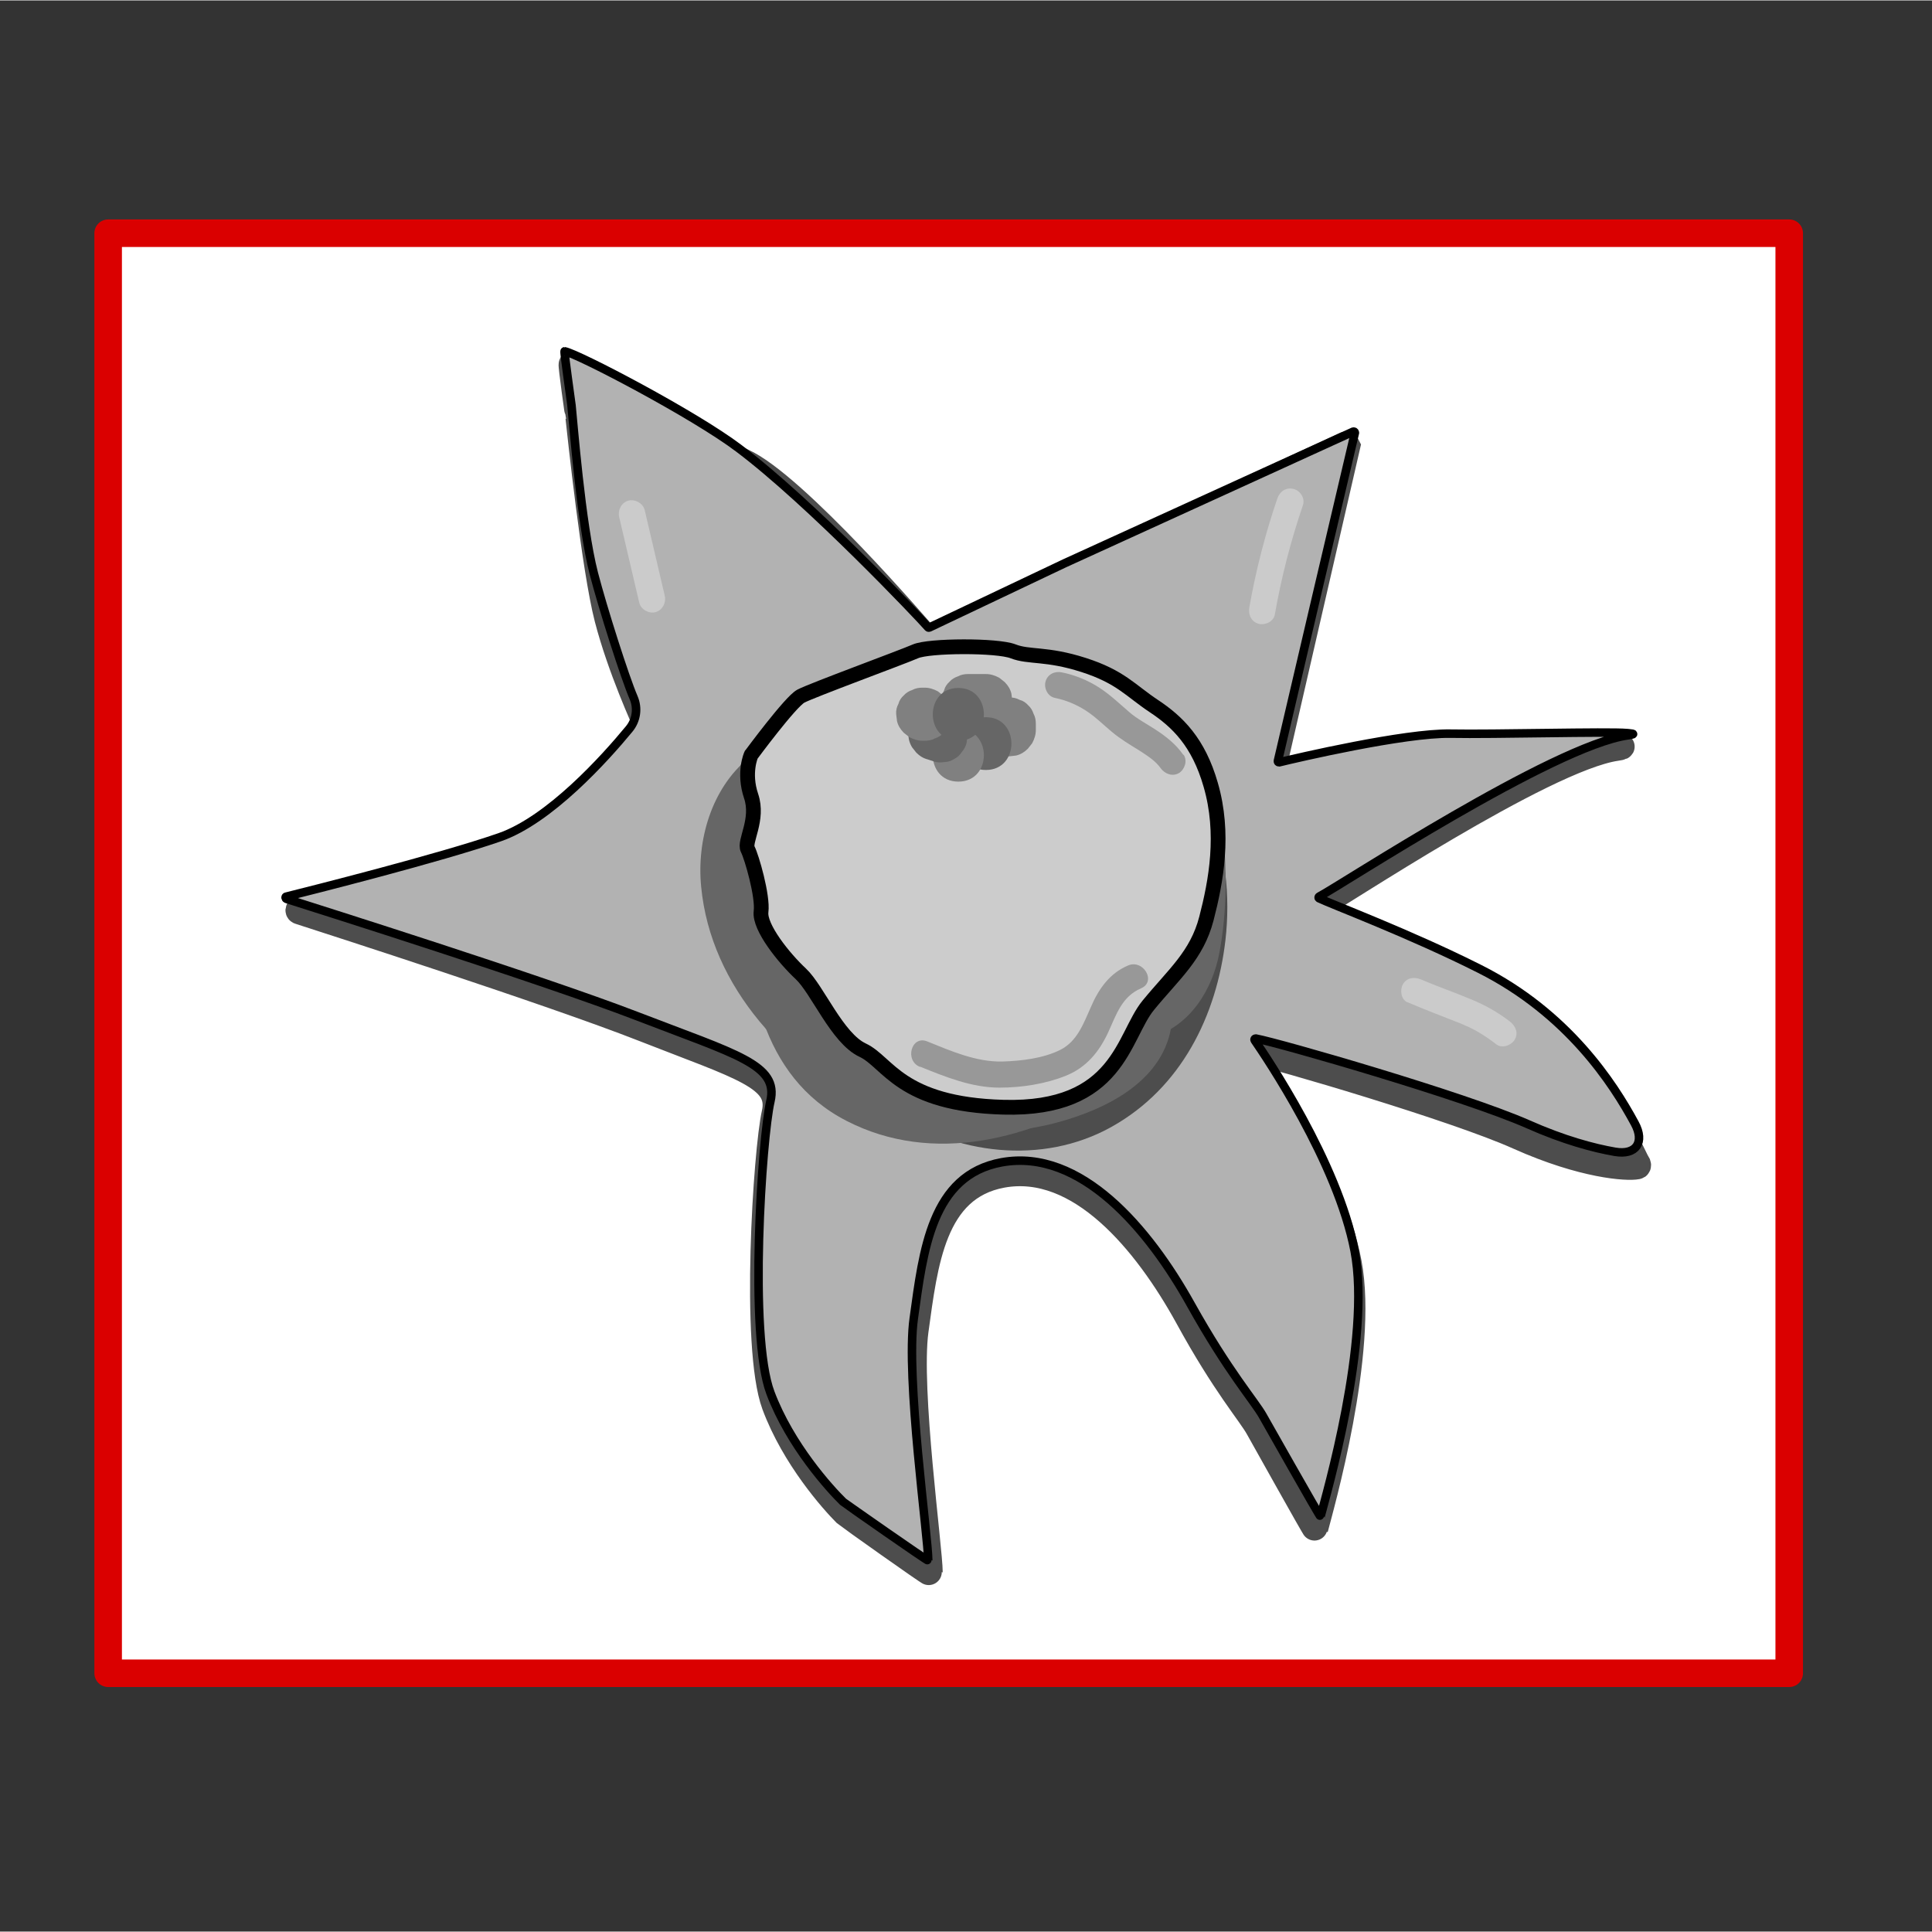 <svg width="68.03" height="68.03" xmlns="http://www.w3.org/2000/svg" viewBox="0 0 68.06 68.03">
  <rect x="0" y="0" width="68.06" height="68.03" fill="#333333" stroke="none"/>
  <defs>
    <style>
      .cls-1 {
        fill: none;
        stroke: #da0000;
        stroke-linecap: round;
        stroke-linejoin: round;
        stroke-width: .97px;
      }

      .cls-2, .cls-3, .cls-4, .cls-5, .cls-6, .cls-7, .cls-8 {
        stroke-width: 0px;
      }

      .cls-2, .cls-9 {
        fill: #4d4d4d;
      }

      .cls-3 {
        fill: #666;
      }

      .cls-10 {
        fill: #ccc;
        stroke-width: .52px;
      }

      .cls-10, .cls-9, .cls-11 {
        stroke-miterlimit: 10;
      }

      .cls-10, .cls-11 {
        stroke: #000;
      }

      .cls-4 {
        fill: #cbcbcb;
      }

      .cls-5 {
        fill: gray;
      }

      .cls-9 {
        stroke: #4d4d4d;
        stroke-width: .92px;
      }

      .cls-11 {
        fill: #b2b2b2;
        stroke-width: .3px;
      }

      .cls-6 {
        fill: #989898;
      }

      .cls-7 {
        fill: #fef4d1;
        opacity: 0;
      }

      .cls-8 {
        fill: #fff;
      }
    </style>
  </defs>
  <g id="Ebene_7" data-name="Ebene 7">
    <rect class="cls-7" width="68.06" height="68.03"/>
    <path class="cls-8" d="M49.31,8.21c-.23.03-.46.03-.68.05-.24.04-.49.06-.74.06-2.13.13-4.31.07-6.43.11-2.7.05-5.39.07-8.09.07-5.27,0-10.55-.08-15.82-.23-.21.02-.43.03-.64.06-.25.03-.46-.03-.64-.12H3.81v50.73h59.22V8.21h-13.72Z"/>
  </g>
  <g id="Ebene_9" data-name="Ebene 9">
    <g>
      <path class="cls-9" d="M44.81,27.22l2.65-11.52s-.03-.06-.06-.05l-9.98,4.64-4.67,2.25s-.03,0-.05,0c-.32-.37-4.71-5.48-6.54-6.3s-5.55-3.33-6.02-3.42c-.03,0,.23,1.85.24,1.87.06.56.57,5.34,1.02,7.08s1.31,3.62,1.39,3.8c0,.01,0,.01,0,.03-.18.24-2.69,3.54-4.88,4.32-2.05.73-6.5,1.87-7.36,2.09-.04.01-.05.07,0,.08,1.11.36,8.85,2.85,12.09,4.12,3.49,1.37,4.94,1.72,4.65,3s-.75,8.22,0,10.26c.69,1.86,2.06,3.39,2.51,3.84.03.03,2.95,2.11,2.95,2.07,0-.83-.78-6.46-.5-8.52.33-2.38.61-5.04,3.05-5.49,2.73-.5,5.08,2.35,6.54,5,1.31,2.4,2.21,3.41,2.49,3.92.02.03,1.99,3.57,2,3.54.18-.7,1.77-6.22,1.18-9.35s-3.06-6.83-3.45-7.41c-.02-.03,0-.07.04-.06.86.17,7.18,2.02,9.4,3.02,2.28,1.02,3.83,1.11,4.17,1.04.03,0,.04-.03.03-.06-.32-.53-1.73-4.33-5.87-6.45-2.4-1.23-5.1-2.27-5.55-2.49-.03-.02-.03-.05,0-.07.79-.42,8.1-5.3,10.66-5.67.41-.06.02-.07-.02-.08-.65-.06-4.64.05-6.1.02-1.58-.03-5.32.86-5.93,1.01-.03,0-.05-.02-.04-.05Z"/>
      <path class="cls-11" d="M45.02,26.78c.2-.87,2.48-10.59,2.71-11.55,0-.03-.03-.05-.06-.04l-10.17,4.64-4.76,2.26s-.03.01-.04,0c-.3-.35-4.16-4.42-6.67-6.31-1.57-1.19-5.66-3.33-6.14-3.42-.03,0,.24,1.85.24,1.88.06.56.34,4.21.79,5.95.32,1.23,1.09,3.65,1.4,4.37.16.37.1.8-.16,1.11-.84,1.02-2.8,3.2-4.56,3.81-2.1.73-6.67,1.88-7.51,2.09-.04,0-.04.06,0,.08,1.13.36,9.02,2.85,12.32,4.12,3.55,1.37,5.03,1.72,4.73,3.01s-.77,8.23,0,10.27c.7,1.86,2.1,3.39,2.56,3.84.03.03,3,2.11,3,2.07,0-.83-.8-6.46-.51-8.53.33-2.38.62-5.05,3.1-5.5,2.78-.5,5.18,2.35,6.66,5.01,1.34,2.4,2.25,3.41,2.54,3.93.02.03,2.02,3.58,2.03,3.54.18-.7,1.8-6.23,1.2-9.36s-3.13-6.85-3.52-7.42c-.02-.03,0-.06.04-.06.85.16,7.32,2.02,9.59,3.02,1.26.56,2.31.84,3.06.97s1.06-.34.7-1c-.76-1.41-2.36-3.88-5.46-5.44-2.46-1.24-5.23-2.28-5.66-2.49-.03-.01-.02-.05,0-.06.78-.41,8.25-5.31,10.87-5.68.42-.06.02-.07-.02-.08-.66-.06-4.72.05-6.22.02-1.61-.03-5.43.86-6.04,1.01-.03,0-.05-.02-.04-.05Z"/>
      <path class="cls-2" d="M42.58,32.9c.46-1.69.41-3.51-.16-5.17-.16-.46-.65-.81-1.15-.65-.46.15-.82.65-.65,1.15.13.37.23.76.3,1.15.02.08.03.17.04.25.04.22,0-.12.01.09s.04.39.04.59c.01.37,0,.74-.04,1.1,0,.06-.01.11-.02.17.01-.09.01-.11,0-.04-.02.1-.03.2-.05.29-.04.19-.08.39-.14.58-.13.47.16,1.03.65,1.15s1.01-.15,1.15-.65h0Z"/>
      <path class="cls-2" d="M26.7,26.25l-.74.99,2.55,1.08c.31-.88,1.1-1.43,1.99-1.62l-.74-2.7c-3.79,1.43-5.62,5.7-4.26,9.49s5.42,6.36,9.54,6.45c2.41.05,4.82-.94,6.09-3.07.92-1.55-1.5-2.96-2.41-1.41s-3.04,1.88-4.75,1.59-3.38-1.07-4.58-2.37c-1.09-1.19-1.74-2.9-1.51-4.52.21-1.47,1.21-2.93,2.63-3.47,1.67-.63,1.04-3.07-.74-2.7-1.88.4-3.31,1.79-3.94,3.57-.23.65.21,1.41.81,1.65.69.28,1.32,0,1.75-.57l.74-.99c.45-.6.1-1.56-.5-1.91-.71-.42-1.46-.11-1.91.5h0Z"/>
      <path class="cls-2" d="M31.97,28.06c.11-.11.23-.21.36-.31l-.38.29c.26-.19.53-.34.82-.47l-.45.19c.42-.17.85-.28,1.3-.35l-.5.07c.79-.1,1.58-.05,2.37.05l-.5-.07c.39.05.77.11,1.16.18.51.08.97.08,1.44-.19.39-.23.76-.67.86-1.11.11-.48.09-1.01-.19-1.44-.25-.38-.64-.78-1.11-.86-1.32-.22-2.68-.46-4.02-.29-1.43.18-2.75.66-3.8,1.68-.7.68-.73,1.96,0,2.64s1.89.73,2.64,0h0Z"/>
      <path class="cls-2" d="M29.3,26.26c-1.71-.51-3.12.92-3.41,2.5-.25,1.38-.08,2.78.44,4.08,1,2.49,2.87,4.79,5.09,6.3s5.29,1.91,7.74.54,3.7-3.91,4.01-6.58c.35-3.07-.66-6.68-3.91-7.69-.96-.3-2.03.35-2.29,1.3-.27,1,.34,1.99,1.3,2.29.22.07.25.08.1.03.12.06.23.13.33.21-.27-.22.37.44.16.17.29.38.4.73.51,1.2.21.9.18,2.01-.03,2.9-.41,1.75-1.55,3.16-3.19,3.32-.83.09-1.7-.2-2.48-.66-.87-.52-1.62-1.28-2.31-2.11-.61-.72-1.25-1.67-1.58-2.53-.16-.43-.3-.94-.31-1.26,0-.15,0-.3,0-.45.02-.24.02-.3.01-.18.08-.25.08-.29,0-.12.35-.52-.04-.41-1.18.33.96.29,2.03-.35,2.29-1.3s-.33-2-1.3-2.29h0Z"/>
      <path class="cls-2" d="M37.49,36.81c1.9-.93,4.02-2.09,4.58-4.31.15-.58-.75-.83-.9-.25-.49,1.97-2.48,2.94-4.15,3.76-.23.11-.29.43-.17.64.13.23.41.28.64.17h0Z"/>
      <path class="cls-2" d="M26.6,33.87c.89,1.45,1.98,2.74,3.34,3.78s3.07,2.03,4.86,2.17c2.16.18,4.36-.62,5.85-2.21,1.25-1.34,1.73-3.16,2.14-4.89.27-1.12-3.32-.57-3.58.52-.31,1.3-.61,2.72-1.4,3.84-.15.21-.85,1.16-1.11,1.06.05.02.26-.15.26-.1,0,.06-.84-.16-.88-.18-2.42-.81-4.56-2.82-5.88-4.96-.66-1.07-4.07.21-3.6.96h0Z"/>
      <path class="cls-2" d="M30.77,33.17c-.69-1.55-.98-3.24-.85-4.93.02-.23-.56-.3-.65-.31-.42-.04-.92.04-1.32.15s-.87.26-1.22.53c-.22.17-.38.31-.41.6-.13,1.69.16,3.38.85,4.93.11.24.42.29.65.31.42.04.92-.04,1.32-.15s.87-.26,1.22-.53c.15-.11.51-.36.41-.6h0Z"/>
      <path class="cls-3" d="M26.02,28.99c-1.47,3.99,2.02,7.61,5.1,9.61,1.9,1.23,3.97,1.52,6.15.92,1.76-.48,3.77-1.49,4.01-3.5.06-.48-1.76-.1-1.94-.05-.48.14-1.58.39-1.66,1.01-.07.56-.37,1.1-.81,1.44-.03.03-.24.15-.25.17.04-.08.32-.12.37-.13l.18-.04c.16-.02.18-.02.06,0-.1,0-.1,0,0,0-.06,0-.13,0-.19,0-1.51-.21-2.8-1.15-3.95-2.09-2.3-1.88-4.68-4.81-3.51-7.98.22-.59-1.2-.36-1.43-.32-.47.09-.94.22-1.37.43-.23.11-.65.28-.74.54h0Z"/>
      <path class="cls-3" d="M41.2,29.07c.14,1.21.17,2.51.01,3.69-.06.44-.18.96-.41,1.35-.19.31-.45.54-.76.63-1.15.32-.66,2.12.5,1.8,1.37-.39,2.17-1.67,2.42-3.01.27-1.46.27-2.99.1-4.46-.06-.5-.39-.93-.93-.93-.46,0-.99.43-.93.93h0Z"/>
      <path class="cls-2" d="M27.35,29.23s-.01-.07-.02-.11l.03.25c-.02-.19-.02-.38,0-.56l-.03.25c.03-.2.08-.39.16-.58l-.09.22c.08-.2.19-.38.32-.55l-.15.19c.12-.16.26-.3.42-.43l-.19.15c.15-.11.31-.21.49-.28l-.22.09c.08-.03.15-.06.23-.08.47-.13.81-.66.65-1.15s-.64-.8-1.15-.65c-.77.22-1.42.74-1.84,1.42s-.56,1.51-.41,2.31c.04.22.24.45.43.56.2.12.49.17.72.09s.44-.21.56-.43c.12-.23.14-.46.09-.72h0Z"/>
      <path class="cls-2" d="M25.39,29.83v.55c0,.13.02.25.08.36.04.12.1.22.19.3.08.09.18.16.3.19.11.06.23.09.36.08l.25-.03c.16-.04.29-.12.41-.24l.15-.19c.08-.15.13-.3.13-.47v-.55c0-.13-.02-.25-.08-.36-.04-.12-.1-.22-.19-.3-.08-.09-.18-.16-.3-.19-.11-.06-.23-.09-.36-.08l-.25.03c-.16.04-.29.12-.41.24l-.15.19c-.08.15-.13.3-.13.47h0Z"/>
      <path class="cls-3" d="M26.36,26.7c-1.3,1.07-1.82,2.89-1.66,4.52.17,1.77.92,3.37,2.05,4.74,2.41,2.93,6.55,4.05,10.13,2.84.71-.24,1.18-.96.98-1.72-.19-.7-1-1.22-1.72-.98-2.62.89-5.4.17-7.21-1.88-.21-.24-.27-.32-.48-.64-.18-.28-.35-.57-.49-.87-.13-.27-.18-.4-.29-.77-.04-.13-.07-.27-.1-.4,0,0-.08-.45-.04-.18-.04-.32-.05-.65-.03-.97,0-.02.06-.44.01-.17.02-.13.05-.27.09-.4.01-.05.2-.53.09-.29.06-.12.13-.23.19-.35.14-.28-.13.09.1-.14.13-.13.25-.25.39-.37.58-.48.5-1.48,0-1.98-.58-.58-1.39-.48-1.98,0h0Z"/>
      <path class="cls-3" d="M26.18,31.36c.1,3.09.59,6.54,3.64,8.11s6.55.65,9.33-1.12c1.51-.96.11-3.38-1.41-2.41-1.1.7-2.26,1.28-3.55,1.5-.52.09-1.09.1-1.62.03-.33-.04-.98-.23-1.33-.42-2.07-1.07-2.18-3.51-2.25-5.7-.02-.75-.62-1.4-1.4-1.4s-1.42.64-1.4,1.4h0Z"/>
      <path class="cls-10" d="M26.46,26.58s-.28.62,0,1.45-.26,1.6-.12,1.87.54,1.65.47,2.2.81,1.64,1.4,2.19,1.28,2.27,2.18,2.69,1.31,1.91,4.96,2.01c4.07.11,4.2-2.49,5.1-3.59s1.71-1.75,2.05-3.06.65-2.99.15-4.71c-.43-1.5-1.17-2.22-2-2.77s-1.17-1.03-2.48-1.45-1.92-.26-2.48-.48-2.96-.21-3.44,0-3.67,1.38-4.04,1.58-1.75,2.07-1.75,2.07Z"/>
      <path class="cls-5" d="M34.11,25.6h.62c.13,0,.25-.02.36-.08.12-.04.22-.1.3-.19.09-.08.16-.18.19-.3.06-.11.09-.23.08-.36l-.03-.25c-.04-.16-.12-.29-.24-.41l-.19-.15c-.15-.08-.3-.13-.47-.13h-.62c-.13,0-.25.02-.36.08-.12.04-.22.1-.3.19-.09.08-.16.18-.19.3-.06.11-.09.23-.08.36l.03.25c.04.16.12.29.24.41l.19.15c.15.08.3.13.47.13h0Z"/>
      <path class="cls-5" d="M34.62,25.49v.21c0,.13.02.25.08.36.04.12.1.22.19.3.08.09.18.16.3.19.11.06.23.09.36.08l.25-.03c.16-.04.29-.12.41-.24l.15-.19c.08-.15.13-.3.13-.47v-.21c0-.13-.02-.25-.08-.36-.04-.12-.1-.22-.19-.3-.08-.09-.18-.16-.3-.19-.11-.06-.23-.09-.36-.08l-.25.03c-.16.04-.29.12-.41.24l-.15.19c-.08.15-.13.3-.13.47h0Z"/>
      <path class="cls-3" d="M34.73,27.11c1.2,0,1.2-1.86,0-1.86s-1.2,1.86,0,1.86h0Z"/>
      <path class="cls-5" d="M33.76,27.52c1.2,0,1.2-1.86,0-1.86s-1.2,1.86,0,1.86h0Z"/>
      <path class="cls-3" d="M33.39,25.01l-.21-.07c-.12-.04-.25-.04-.37-.02-.12,0-.24.04-.35.11-.11.06-.2.14-.26.24-.08.09-.14.2-.17.32l-.03.25c0,.17.04.32.13.47l.15.19c.12.12.25.2.41.24l.21.07c.12.04.25.04.37.02.12,0,.24-.04.35-.11.11-.06.2-.14.26-.24.08-.09.14-.2.17-.32l.03-.25c0-.17-.04-.32-.13-.47l-.15-.19c-.12-.12-.25-.2-.41-.24h0Z"/>
      <path class="cls-5" d="M32.5,26.08h.07c.13,0,.25-.02.36-.08.12-.04.22-.1.3-.19.09-.08.16-.18.19-.3.06-.11.09-.23.08-.36l-.03-.25c-.04-.16-.12-.29-.24-.41l-.19-.15c-.15-.08-.3-.13-.47-.13h-.07c-.13,0-.25.02-.36.08-.12.04-.22.1-.3.19-.09.08-.16.18-.19.3-.06.11-.09.23-.08.36l.03.25c.04.16.12.29.24.41l.19.15c.15.08.3.13.47.13h0Z"/>
      <path class="cls-3" d="M33.76,26.08c1.2,0,1.2-1.86,0-1.86s-1.2,1.86,0,1.86h0Z"/>
      <path class="cls-6" d="M32.41,37.56c.89.36,1.82.74,2.8.74.78,0,1.62-.13,2.34-.42s1.17-.84,1.49-1.53c.29-.63.48-1.26,1.16-1.55.55-.24.07-1.04-.47-.8-.65.28-1.03.83-1.3,1.46-.26.58-.48,1.21-1.08,1.51s-1.37.39-2.04.41c-.92.02-1.81-.37-2.65-.71-.56-.22-.8.68-.25.9h0Z"/>
      <path class="cls-6" d="M41.68,26.57c-.26-.37-.6-.64-.97-.88-.32-.21-.67-.39-.94-.63-.35-.3-.67-.61-1.06-.86s-.85-.44-1.31-.53c-.25-.05-.5.07-.57.33-.06.23.08.52.33.57.39.08.75.23,1.08.44s.61.49.92.75.63.45.97.66c.28.18.58.37.76.63.15.2.41.3.64.17.2-.12.31-.43.17-.64h0Z"/>
      <path class="cls-4" d="M45,17.54c-.43,1.26-.76,2.54-.99,3.85-.04.25.07.5.33.57.23.06.53-.08.57-.33.23-1.31.56-2.59.99-3.85.08-.24-.09-.51-.33-.57-.26-.07-.49.09-.57.33h0Z"/>
      <path class="cls-4" d="M49.58,35.29c.63.27,1.27.51,1.9.76.06.02.04.02,0,0,.03.01.06.03.09.04.05.02.1.05.16.07.1.05.21.1.31.16.24.14.46.29.68.46.2.15.52.03.64-.17.14-.24.03-.48-.17-.64-.43-.33-.89-.59-1.39-.79-.57-.24-1.18-.45-1.74-.69-.23-.1-.5-.07-.64.17-.11.2-.07.54.17.64h0Z"/>
      <path class="cls-4" d="M21.81,18.19l.71,3.03c.06.24.34.39.57.33.25-.07.38-.33.33-.57l-.71-3.03c-.06-.24-.34-.39-.57-.33-.25.07-.38.33-.33.57h0Z"/>
    </g>
  </g>
  <g id="Ebene_10" data-name="Ebene 10">
    <rect class="cls-1" x="8.05" y="3.96" width="50.73" height="59.22" transform="translate(66.99 .15) rotate(90)"/>
  </g>
</svg>
